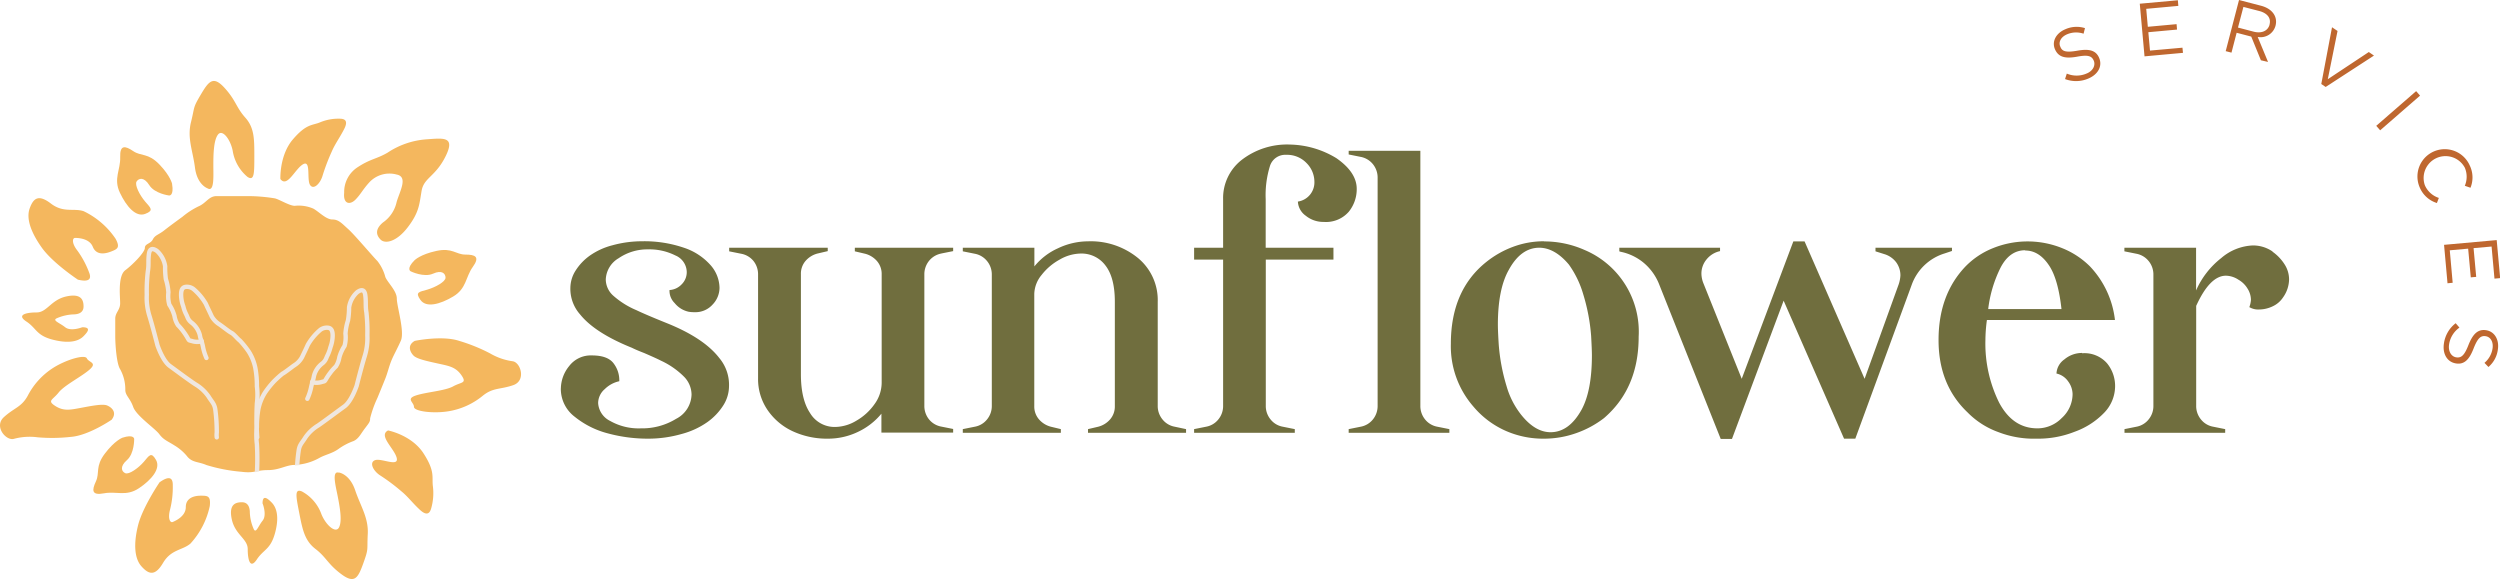 <svg xmlns="http://www.w3.org/2000/svg" xmlns:xlink="http://www.w3.org/1999/xlink" viewBox="0 0 484.42 112.2"><defs><style>.cls-1,.cls-5{fill:none;}.cls-2{fill:#706e3e;}.cls-3{fill:#f4b75e;}.cls-4{clip-path:url(#clip-path);}.cls-5{stroke:#efe7e0;stroke-linecap:round;stroke-linejoin:round;stroke-width:0.85px;}.cls-6{fill:#bf672f;}</style><clipPath id="clip-path"><path class="cls-1" d="M42,38c-1.55,0-2,1.33-3.53,2A14.84,14.84,0,0,0,35.36,42s-2.43,1.81-3.53,2.69-1.77.88-2.21,1.76-1.54.8-1.54,1.64-2.26,3.22-3.79,4.32-1,5.08-1,6.4-.95,1.77-.95,3v3.42c0,1.32.22,5.29.95,6.39a8.07,8.07,0,0,1,1,4c0,1.11.92,1.58,1.53,3.31s4.24,4.15,5.06,5.28,1.61,1.34,3,2.22a9.29,9.29,0,0,1,2.5,2.21c1,1.1,2.09.88,3.63,1.55a32.17,32.17,0,0,0,6.84,1.34c2.46.33,2.81-.33,5.07-.33s3.54-1,5.17-1a10.69,10.69,0,0,0,4.76-1.33c1.15-.66,2.54-.88,3.75-1.76a11.93,11.93,0,0,1,2.87-1.55c1-.44,1.33-1.34,2.21-2.47s1-1.28,1-1.94a21.74,21.74,0,0,1,1.41-3.94c.44-1.07,1.1-2.68,1.54-3.78s.66-2.21,1.1-3.31,1.12-2.21,1.9-4-.78-6.66-.78-8.16-1.78-3.11-2.22-4.17a8.55,8.55,0,0,0-1.54-3.11c-.89-.88-4.42-5.08-5.65-6.18s-1.86-1.87-3.07-1.87-2.54-1.44-3.68-2.1a7.16,7.16,0,0,0-3.62-.55c-1,0-2.94-1.22-3.84-1.44a32.58,32.58,0,0,0-5.3-.44Z"></path></clipPath></defs><g id="Layer_2" data-name="Layer 2"><g id="Layer_1-2" data-name="Layer 1"><path class="cls-2" d="M440.36,48.74a6.67,6.67,0,0,0-3.83-1.18A10,10,0,0,0,430.41,50a16.3,16.3,0,0,0-4.88,6.28V48H411.64v.7l2.34.47a4,4,0,0,1,2.38,1.44,4.08,4.08,0,0,1,.9,2.61V78.63a4.06,4.06,0,0,1-.9,2.61A3.91,3.91,0,0,1,414,82.68l-2.34.47v.71h19.51v-.71l-2.34-.47a3.89,3.89,0,0,1-2.38-1.44,4.06,4.06,0,0,1-.9-2.61V59.27q2.66-5.85,5.77-5.85a4.57,4.57,0,0,1,2.42.78,4.84,4.84,0,0,1,1.76,1.72,4.15,4.15,0,0,1,.66,2.18,5,5,0,0,1-.31,1.41,3.34,3.34,0,0,0,1.87.46,6.15,6.15,0,0,0,2.66-.62,4.79,4.79,0,0,0,2-1.72,6.15,6.15,0,0,0,1.17-3.51,5.4,5.4,0,0,0-.94-3,8.69,8.69,0,0,0-2.26-2.34m-47.92-.24q2.73,0,4.68,3c1.14,1.76,1.92,4.55,2.34,8.35h-14.2a24.32,24.32,0,0,1,2.38-8q1.75-3.4,4.8-3.4m11,19.9A5.32,5.32,0,0,0,400,69.65a3.53,3.53,0,0,0-1.52,2.73,3.71,3.71,0,0,1,2.26,1.52,4.25,4.25,0,0,1,.86,2.46A6.29,6.29,0,0,1,399.5,81a6.57,6.57,0,0,1-4.72,2q-4.77,0-7.42-5a25.81,25.81,0,0,1-2.65-12.13A30.18,30.18,0,0,1,385,62h24.81a18.07,18.07,0,0,0-4.84-10.38,16.1,16.1,0,0,0-5.42-3.55,17.89,17.89,0,0,0-13.34,0,15.41,15.41,0,0,0-5.35,3.55q-5.24,5.48-5.23,14.29,0,8.66,5.62,14a15.91,15.91,0,0,0,6,3.83A19.07,19.07,0,0,0,394.62,85,19.28,19.28,0,0,0,402,83.66,14.89,14.89,0,0,0,407.7,80a7.45,7.45,0,0,0,2.14-5.15,6.94,6.94,0,0,0-1.56-4.45,5.82,5.82,0,0,0-4.84-1.95M345.61,58.26,357.32,85h2.18l10.93-29.82a9.83,9.83,0,0,1,6.4-6.08l1.4-.47V48H363.41v.7l1.71.54a4.47,4.47,0,0,1,2.31,1.6,4.27,4.27,0,0,1,.81,2.54,6.55,6.55,0,0,1-.31,1.64L361.3,73.4,349.67,46.78h-2.18l-10,26.62-7.42-18.5a5.22,5.22,0,0,1-.39-1.87,4.28,4.28,0,0,1,1-2.77,4.6,4.6,0,0,1,2.61-1.6V48H313.77v.7l.23.08a10.14,10.14,0,0,1,4.49,2.14,10.42,10.42,0,0,1,2.93,4l12,30.13h2.18ZM298.24,48c2,0,3.95,1.1,5.77,3.28a19.07,19.07,0,0,1,2.77,5.74,36.87,36.87,0,0,1,1.53,8.07q.15,2.66.15,3.75,0,6.87-2,10.54-2.42,4.36-6,4.37-3,0-5.69-3.36a16,16,0,0,1-2.85-5.58,37,37,0,0,1-1.52-8.15c-.11-1.77-.16-3-.16-3.75q0-6.87,2.11-10.61,2.34-4.3,5.93-4.3m.94-1.25a17.06,17.06,0,0,0-6,1.06A18.67,18.67,0,0,0,288,50.76q-6.87,5.48-6.87,15.85a17.79,17.79,0,0,0,4.37,12.17,17.27,17.27,0,0,0,6.05,4.61A17.94,17.94,0,0,0,299.18,85a18.66,18.66,0,0,0,6.2-1.06,19.25,19.25,0,0,0,5.42-2.92q6.72-5.77,6.72-15.77A17.19,17.19,0,0,0,307,48.42a19.23,19.23,0,0,0-7.84-1.64M261.33,83.15v.71h19.51v-.71l-2.35-.47a3.94,3.94,0,0,1-2.38-1.44,4.11,4.11,0,0,1-.89-2.61V29.22H261.33v.71l2.34.47a4,4,0,0,1,2.38,1.44,4.12,4.12,0,0,1,.89,2.61V78.63a4.11,4.11,0,0,1-.89,2.61,3.94,3.94,0,0,1-2.38,1.44Zm-9.84-44.09A3.55,3.55,0,0,0,253,41.79,5.37,5.37,0,0,0,256.49,43a5.85,5.85,0,0,0,4.84-1.95,6.94,6.94,0,0,0,1.56-4.45q0-3.2-3.91-5.93a17.88,17.88,0,0,0-9-2.66,14.39,14.39,0,0,0-9.41,3A9.37,9.37,0,0,0,237,38.59V48h-5.62V50.3H237V78.63a4.06,4.06,0,0,1-.9,2.61,3.91,3.91,0,0,1-2.38,1.44l-2.34.47v.71h19.51v-.71l-2.34-.47a3.89,3.89,0,0,1-2.38-1.44,4.06,4.06,0,0,1-.9-2.61V50.3h13.11V48H245.25V38.59a19.07,19.07,0,0,1,.82-6.4A3.1,3.1,0,0,1,249.23,30a5.21,5.21,0,0,1,3.94,1.6,5.16,5.16,0,0,1,1.52,3.63,3.76,3.76,0,0,1-3.2,3.83M227.61,82.68a3.91,3.91,0,0,1-2.38-1.44,4.06,4.06,0,0,1-.9-2.61V58.49A10.57,10.57,0,0,0,220.51,50a14.46,14.46,0,0,0-9.68-3.24A13.65,13.65,0,0,0,205,48.11a12.36,12.36,0,0,0-4.57,3.51V48H186.56v.7l2.34.47a4,4,0,0,1,2.38,1.44,4.08,4.08,0,0,1,.9,2.61V78.63a4.06,4.06,0,0,1-.9,2.61,3.91,3.91,0,0,1-2.38,1.44l-2.34.47v.71h19v-.71l-1.95-.47a4.54,4.54,0,0,1-2.3-1.44,3.78,3.78,0,0,1-.9-2.54V56.93a6,6,0,0,1,1.4-3.63,11.26,11.26,0,0,1,3.52-3,8.33,8.33,0,0,1,4.06-1.17,5.77,5.77,0,0,1,4.83,2.34q1.8,2.34,1.8,7V78.7a3.78,3.78,0,0,1-.9,2.54,4.54,4.54,0,0,1-2.3,1.44l-2,.47v.71h19v-.71ZM182.34,49.13l2.35-.47V48H165.64v.7l2,.47a4.57,4.57,0,0,1,2.31,1.44,3.82,3.82,0,0,1,.89,2.54v21a7.11,7.11,0,0,1-1.4,4.18,10.93,10.93,0,0,1-3.51,3.19,8.14,8.14,0,0,1-4.06,1.21A5.54,5.54,0,0,1,156.94,80c-1.17-1.77-1.75-4.26-1.75-7.49V53.11a3.77,3.77,0,0,1,.89-2.54,4.57,4.57,0,0,1,2.31-1.44l2-.47V48H141.29v.7l2.34.47A4,4,0,0,1,146,50.57a4.12,4.12,0,0,1,.89,2.61V73.32a10.6,10.6,0,0,0,1.84,6.13,12,12,0,0,0,4.91,4.13A15.79,15.79,0,0,0,160.41,85a13.37,13.37,0,0,0,5.78-1.29,13.11,13.11,0,0,0,4.6-3.55v3.67h13.9v-.71l-2.35-.47A3.94,3.94,0,0,1,180,81.24a4.11,4.11,0,0,1-.89-2.61V53.18a4.12,4.12,0,0,1,.89-2.61,4,4,0,0,1,2.38-1.44M108.67,75.27a6.78,6.78,0,0,0,2.66,5.46A17.06,17.06,0,0,0,117.88,84,29.67,29.67,0,0,0,125.61,85a23.45,23.45,0,0,0,6.44-.9,15.61,15.61,0,0,0,5-2.3,11.59,11.59,0,0,0,3.12-3.28,7,7,0,0,0,1.09-3.67,8.08,8.08,0,0,0-1.87-5.46q-3-3.9-10.22-6.79c-2.86-1.15-4.82-2-5.86-2.5a16.24,16.24,0,0,1-4.48-2.81,4.26,4.26,0,0,1-1.45-3.12,5,5,0,0,1,2.5-4.14,9.83,9.83,0,0,1,5.7-1.71,11.2,11.2,0,0,1,5.27,1.17,3.55,3.55,0,0,1,2.22,3.2,3.31,3.31,0,0,1-1,2.42,3.51,3.51,0,0,1-2.34,1.09,3.33,3.33,0,0,0,1,2.53,4.76,4.76,0,0,0,2.73,1.68,6,6,0,0,0,1.09.08A4.46,4.46,0,0,0,138.09,59a4.71,4.71,0,0,0,1.33-3.2,6.81,6.81,0,0,0-1.76-4.45A11.83,11.83,0,0,0,132.51,48a23.71,23.71,0,0,0-8.15-1.25,21.58,21.58,0,0,0-5.7.78,13.43,13.43,0,0,0-4.37,2,10.4,10.4,0,0,0-2.77,2.92,6.33,6.33,0,0,0-1,3.32,7.46,7.46,0,0,0,1.88,5.15q2.88,3.59,10.07,6.48c.51.26,1.3.6,2.34,1,1.45.63,2.55,1.12,3.27,1.49A15.47,15.47,0,0,1,132.55,73,5,5,0,0,1,134,76.44,5.43,5.43,0,0,1,131,81.16,12.53,12.53,0,0,1,124.2,83a11.2,11.2,0,0,1-6-1.45,4.13,4.13,0,0,1-2.3-3.47,3.61,3.61,0,0,1,1.29-2.69A5.69,5.69,0,0,1,120,73.87a5.36,5.36,0,0,0-1.06-3.4c-.75-1.06-2.17-1.6-4.25-1.6a5.27,5.27,0,0,0-4.41,2.07,7,7,0,0,0-1.6,4.33"></path><path class="cls-3" d="M40.21,36.49s-2-.66-2.43-4-1.54-5.74-.77-8.83.31-2.65,1.88-5.3,2.42-3.75,4.63-1.32,2.22,3.75,4,5.74,1.76,4.19,1.76,7.5,0,4.85-1.32,4a8.24,8.24,0,0,1-2.87-5.07c-.44-2.21-2-4.26-2.86-3.12s-.89,4-.89,6,.22,5.16-1.1,4.42"></path><path class="cls-3" d="M54.33,34.72s-.22-4.63,2.43-7.72,3.75-2.65,5.29-3.31A9.21,9.21,0,0,1,65.81,23c.88,0,1.76.28.88,2s-1.77,2.87-2.43,4.42a39.8,39.8,0,0,0-1.76,4.63c-.45,1.55-1.77,2.83-2.43,1.77s.22-4.86-1.33-4-3.08,4.64-4.41,2.87"></path><path class="cls-3" d="M66.69,37.38a5.71,5.71,0,0,1,2.43-4.86c2.64-1.77,3.75-1.65,5.95-2.92A15.65,15.65,0,0,1,82.58,27c3.3-.22,5.73-.66,3.75,3.31s-4.2,4.1-4.64,6.69-.46,4.12-2.65,7-4.41,3.31-5.29,2.43-1.1-2,.44-3.31a6.5,6.5,0,0,0,2.67-4c.64-2.14,2.24-4.86,0-5.3a5.31,5.31,0,0,0-5.32,1.54c-1.32,1.46-1.58,2.21-2.65,3.31s-2.42.89-2.2-1.31"></path><path class="cls-3" d="M80.37,66.05s5.29-1.1,8.6,0a33.6,33.6,0,0,1,6,2.43A11.83,11.83,0,0,0,99.34,70c1.55.22,2.65,3.75.11,4.63s-3.86.44-5.84,2a14,14,0,0,1-6.84,3.08c-2.87.45-6.56,0-6.56-.88s-1.61-1.54.38-2.2,5.64-.89,7.23-1.77,2.7-.54,1.6-2.14S87,70.91,85,70.47s-4.19-.89-4.85-1.55-1.33-2,.22-2.87"></path><path class="cls-3" d="M30.94,93.42s-3.31,4.85-4.19,8.38-.72,6.4.66,7.94,2.61,2,4.18-.66,3.77-2.43,5.31-3.75a15.52,15.52,0,0,0,3.75-7.28c.22-2-.44-2-1.76-2S36,96.5,36,98.27s-2,2.65-2.52,2.87-1-.66-.52-2.43a17.81,17.81,0,0,0,.52-4.63c0-.66,0-2.43-2.51-.66"></path><path class="cls-3" d="M80.37,50.39s1.1-1.1,4.19-1.77,3.76.71,5.63.71,2.86.4,1.43,2.38-1.2,4.19-3.8,5.74-5.24,2.22-6.35.67-.22-1.55,1.33-2,3.53-1.53,3.53-2.31-.67-1.57-2.43-.78-4.31-.45-4.31-.45-1-.44.78-2.2"></path><path class="cls-3" d="M65.68,91.56s2.07.27,3.14,3.43,2.61,5.34,2.44,8.52.21,2.65-.83,5.55-1.67,4.15-4.3,2.19-2.89-3.26-5-4.88-2.52-3.78-3.15-7-.94-4.76.53-4.14a8.13,8.13,0,0,1,3.78,4.43c.86,2.08,2.76,3.8,3.41,2.52s.11-4.1-.27-6.05-1.2-5,.24-4.54"></path><path class="cls-3" d="M75.21,83.41s4.55.88,6.85,4.43,1.59,4.6,1.82,6.39a10.66,10.66,0,0,1-.29,4.13c-.23.93-.73,1.8-2.21.44s-2.32-2.56-3.64-3.63a36.76,36.76,0,0,0-4-3c-1.38-.84-2.28-2.55-1.07-3s4.65,1.4,4.2-.44-3.68-4.38-1.62-5.35"></path><path class="cls-3" d="M21.69,81.29s-4.45,3.08-7.92,3.36a32.87,32.87,0,0,1-6.44.09,11.78,11.78,0,0,0-4.66.3c-1.51.4-3.9-2.41-1.91-4.22s3.38-1.91,4.6-4.11a14.07,14.07,0,0,1,5.09-5.52c2.47-1.52,6-2.56,6.38-1.75s2.09.8.52,2.18-4.85,3-6,4.45-2.27,1.55-.63,2.6,2.95.73,4.95.36,4.2-.82,5.07-.47,2,1.31.92,2.73"></path><path class="cls-3" d="M15.14,54.22S10.25,51,8.11,48s-3.06-5.66-2.36-7.61,1.67-2.82,4.11-.95,4.41.84,6.34,1.48a15.53,15.53,0,0,1,6.2,5.35c.94,1.74.33,2-.9,2.48s-2.86.71-3.52-.93-2.85-1.71-3.41-1.72-.72,1,.42,2.45a17.73,17.73,0,0,1,2.22,4.1c.25.61.91,2.25-2.07,1.55"></path><path class="cls-3" d="M23.69,84.83s-1.46.54-3.37,3.06-.95,3.7-1.74,5.4-.85,2.76,1.56,2.3,4.3.68,6.8-1,4.23-3.82,3.29-5.47-1.31-.86-2.36.36S25,92,24.28,91.69s-1.13-1.27.32-2.54S26,85.06,26,85.06s0-1-2.33-.23"></path><path class="cls-3" d="M33.36,35.66s-.3-1.54-2.49-3.81-3.51-1.52-5.06-2.57-2.6-1.27-2.52,1.18-1.35,4.15-.06,6.88,3.11,4.78,4.89,4.11,1.05-1.17,0-2.4-2.08-3.24-1.65-3.89,1.43-.92,2.46.72,3.82,2,3.82,2,1,.16.59-2.26"></path><path class="cls-3" d="M15.94,63.41s-2.21.88-3.31,0S10,62.08,11.07,61.64a8.94,8.94,0,0,1,3.12-.72c.87,0,2-.26,2-1.53s-.45-2.6-3.38-1.94S9.1,60.54,7.11,60.54s-4,.44-2,1.76S7,65,10.27,65.83s5,.23,5.89-.66,1.54-1.76-.22-1.76"></path><path class="cls-3" d="M50.89,97.57s.88,2.21,0,3.31-1.32,2.64-1.76,1.56a8.72,8.72,0,0,1-.72-3.12c0-.87-.26-2-1.54-2s-2.6.45-1.94,3.38S48,104.41,48,106.4s.44,4,1.77,2,2.65-1.89,3.53-5.14.22-5-.66-5.89-1.77-1.54-1.77.22"></path><path class="cls-3" d="M35.36,42A14.94,14.94,0,0,1,38.44,40c1.55-.66,2-2,3.53-2h6a32.58,32.58,0,0,1,5.3.44c.9.22,2.83,1.44,3.84,1.44a7.16,7.16,0,0,1,3.62.55c1.14.66,2.46,2.1,3.68,2.1s1.84.77,3.07,1.87,4.76,5.3,5.65,6.18a8.55,8.55,0,0,1,1.54,3.11c.44,1.06,2.22,2.67,2.22,4.17s1.56,6.4.78,8.16-1.45,2.87-1.89,4-.67,2.2-1.11,3.31-1.1,2.71-1.54,3.78a21.74,21.74,0,0,0-1.41,3.94c0,.66-.14.81-1,1.94s-1.2,2-2.21,2.47A11.93,11.93,0,0,0,65.58,87c-1.21.88-2.6,1.1-3.75,1.76a10.69,10.69,0,0,1-4.76,1.33c-1.63,0-2.9,1-5.16,1s-2.62.65-5.08.33A32.17,32.17,0,0,1,40,90.11c-1.55-.67-2.63-.45-3.63-1.55a9.29,9.29,0,0,0-2.5-2.21c-1.37-.88-2.16-1.09-3-2.22s-4.45-3.55-5.06-5.28-1.53-2.2-1.53-3.31a8.07,8.07,0,0,0-1-4c-.73-1.1-.95-5.07-.95-6.39V61.76c0-1.22.95-1.66.95-3s-.48-5.29,1-6.4,3.79-3.48,3.79-4.32,1.1-.77,1.54-1.64,1.1-.88,2.21-1.76S35.36,42,35.36,42"></path><g class="cls-4"><path class="cls-5" d="M49.72,92.66a50,50,0,0,0,.06-6.59,13.24,13.24,0,0,1,0-3.29,18.81,18.81,0,0,1,.29-3.54,9.49,9.49,0,0,1,1.28-3.17,17.77,17.77,0,0,1,1.7-2.13,20.07,20.07,0,0,1,1.67-1.52c.49-.24,1.87-1.35,2.42-1.71a4.16,4.16,0,0,0,1.4-1.53c.25-.54.75-1.54,1.11-2.37a11,11,0,0,1,2.41-2.89,2.09,2.09,0,0,1,1.59-.4c.61.12.81.67.81,1.52a6.82,6.82,0,0,1-.43,2.25,7.89,7.89,0,0,1-.55,1.53c-.3.55-.3,1-1,1.58a4.39,4.39,0,0,0-1.64,2.44c-.18,1-.37,1.22-.37,1.22a3.49,3.49,0,0,0,1.71,0c.79-.24.67-.06,1-.61A11.24,11.24,0,0,1,64,72.23,9.91,9.91,0,0,1,65.09,71a4.73,4.73,0,0,0,.67-1.77,7.72,7.72,0,0,1,1-2.19,6.18,6.18,0,0,0,.18-2.38,10.54,10.54,0,0,1,.49-2.56,15.6,15.6,0,0,0,.21-2.52,4.92,4.92,0,0,1,1.62-3c.55-.36,1.34-.73,1.52.61s0,2.14.22,3.36A34.18,34.18,0,0,1,71.18,65a11.71,11.71,0,0,1-.55,4.14c-.61,2-1.52,5.61-1.52,5.61s-1,3-2.38,4-4.21,3.11-5.12,3.72a8,8,0,0,0-2.44,2.31c-.61,1-1.1,1.34-1.28,2.44a32.27,32.27,0,0,0-.36,4.51,3.66,3.66,0,0,1,0,.93"></path><path class="cls-5" d="M60.6,73.86A11,11,0,0,0,60.29,75a10.17,10.17,0,0,1-.74,2.27"></path><path class="cls-5" d="M49.84,84.73a52,52,0,0,1-.06-6.59,13,13,0,0,0,0-3.29,18.86,18.86,0,0,0-.3-3.54,9.49,9.49,0,0,0-1.27-3.17A17.56,17.56,0,0,0,46.49,66c-.43-.3-1.17-1.27-1.66-1.51S43,63.15,42.41,62.78A4.33,4.33,0,0,1,41,61.26c-.24-.55-.74-1.54-1.11-2.38A10.78,10.78,0,0,0,37.48,56a2.07,2.07,0,0,0-1.58-.4c-.61.12-.81.67-.81,1.52a6.68,6.68,0,0,0,.43,2.26,6.85,6.85,0,0,0,.55,1.52c.3.55.3,1,1,1.58a4.46,4.46,0,0,1,1.65,2.44c.18,1,.36,1.22.36,1.22a3.44,3.44,0,0,1-1.7,0c-.8-.24-.68-.06-1-.61a12.31,12.31,0,0,0-.79-1.22A10.79,10.79,0,0,0,34.48,63a4.57,4.57,0,0,1-.67-1.76,7.51,7.51,0,0,0-1-2.2,6.36,6.36,0,0,1-.18-2.38,10.54,10.54,0,0,0-.49-2.56A15.6,15.6,0,0,1,32,51.6a5,5,0,0,0-1.62-3c-.54-.36-1.34-.73-1.52.61s0,2.14-.21,3.36a32.59,32.59,0,0,0-.21,4.57,11.73,11.73,0,0,0,.54,4.15c.61,2,1.53,5.6,1.53,5.6s1,3,2.37,4S37,73.94,38,74.55a8.1,8.1,0,0,1,2.43,2.31c.61,1,1.1,1.34,1.28,2.44A32.45,32.45,0,0,1,42,83.81a3.66,3.66,0,0,0,0,.93"></path><path class="cls-5" d="M39,65.93s.19.6.31,1.16A10.17,10.17,0,0,0,40,69.36"></path></g><path class="cls-6" d="M481.67,65.15c.92.15,1.51,1.1,1.3,2.41a4.51,4.51,0,0,1-1.56,2.75l.77.8A5.29,5.29,0,0,0,484,67.76c.31-1.93-.63-3.51-2.24-3.77s-2.6.69-3.48,2.93c-.78,2-1.4,2.47-2.35,2.32s-1.59-1.17-1.37-2.53a4.84,4.84,0,0,1,2-3.23l-.73-.85a6,6,0,0,0-2.27,3.88c-.32,2,.58,3.63,2.32,3.91,1.56.25,2.55-.66,3.4-2.84s1.45-2.58,2.42-2.43m2.75-11.26-.67-7.37-10.2.92.67,7.45,1-.1-.56-6.29,3.56-.32.51,5.56,1.05-.09-.51-5.57,3.49-.31.56,6.22ZM472.19,39.35l.38-1a4.45,4.45,0,0,1-2.7-2.43,4.24,4.24,0,0,1,7.73-3.43,4.46,4.46,0,0,1,0,3.51l1.1.38a5.3,5.3,0,0,0-.14-4.31,5.29,5.29,0,0,0-9.69,4.26,5.29,5.29,0,0,0,3.3,3m-4-21.67-7.73,6.72.76.87,7.73-6.72Zm-17.12-2.31L452.94,6l-1.07-.72-2.08,11,.85.57L460,10.77l-1-.69ZM439.78,4.75c-.34,1.29-1.6,1.77-3.08,1.39l-3.05-.8,1.05-4,3.06.79c1.6.42,2.34,1.4,2,2.63M439.47,12l-2-4.84A3,3,0,0,0,440.92,5c.47-1.78-.63-3.32-2.81-3.89L433.85,0l-2.58,9.91,1.12.29,1-3.85,2.83.74,1.87,4.59ZM422,.05l-7.38.67.92,10.2,7.45-.68-.1-1-6.29.56-.32-3.56,5.56-.51-.09-1.05-5.57.51-.31-3.48,6.22-.57ZM399.2,9c-.36-.86.14-1.86,1.37-2.37a4.49,4.49,0,0,1,3.16-.1L404,5.45a5.38,5.38,0,0,0-3.81.22c-1.79.75-2.66,2.37-2,3.88s1.94,1.86,4.31,1.43c2.16-.41,2.84-.1,3.21.79s-.16,2-1.43,2.49a4.87,4.87,0,0,1-3.8,0l-.34,1.06a6,6,0,0,0,4.49-.09c1.88-.78,2.8-2.39,2.12-4-.61-1.46-1.9-1.82-4.2-1.41s-3,.12-3.33-.79"></path></g></g></svg>